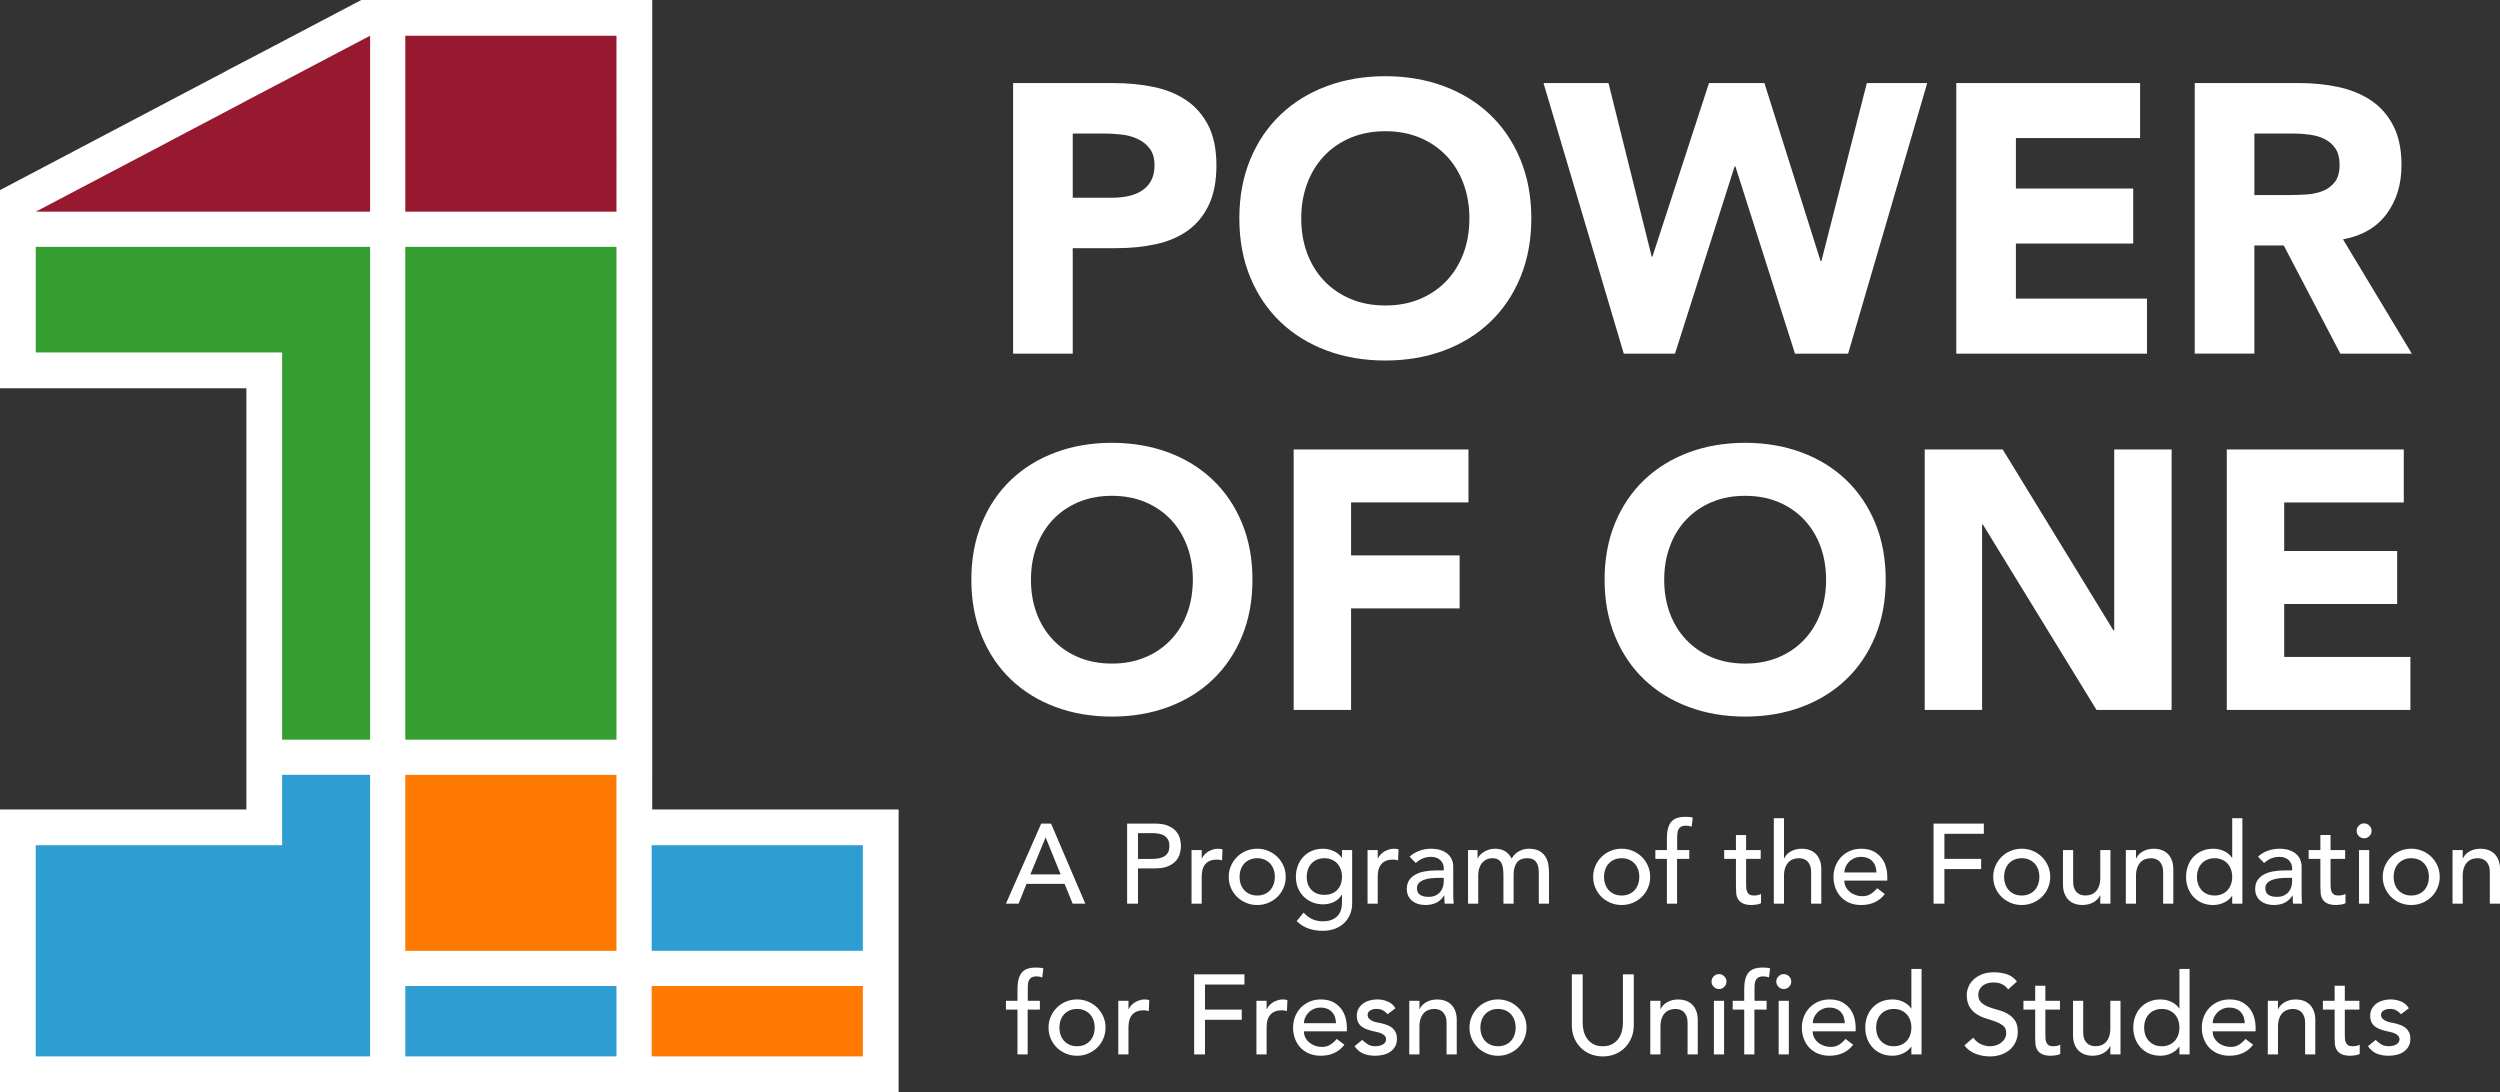 <?xml version="1.0" encoding="UTF-8"?>
<svg xmlns="http://www.w3.org/2000/svg" id="Layer_1" viewBox="0 0 1818.49 794.43">
  <rect x="0" y="0" width="1818.49" height="794.43" fill="#333333" stroke="none"/>
  <defs>
    <style>.cls-1{fill:#ff7a00;}.cls-1,.cls-2,.cls-3,.cls-4{fill-rule:evenodd;}.cls-2{fill:#349e31;}.cls-5{fill:#fff;}.cls-3{fill:#97192f;}.cls-4{fill:#2e9ed2;}</style>
  </defs>
  <g id="Primary_Inverse">
    <path class="cls-5" d="M1661.68,656.74c2.25-1.05,4.2-2.83,5.84-5.35h.17c0,1.98.09,3.95.25,5.93h6.58c-.12-1.03-.2-2.14-.25-3.28-.06-1.15-.08-2.42-.08-3.78v-19.9c0-1.7-.32-3.33-.95-4.89-.63-1.57-1.59-2.95-2.91-4.15-1.32-1.21-3-2.16-5.06-2.88-2.06-.71-4.51-1.07-7.37-1.07s-5.48.48-8.22,1.44c-2.74.95-5.15,2.39-7.23,4.32l4.44,4.6c.65-.5,1.34-1.02,2.06-1.57s1.51-1.02,2.38-1.44c.88-.4,1.85-.75,2.93-1.02,1.07-.27,2.31-.42,3.74-.42,1.59,0,2.96.24,4.12.7,1.15.46,2.1,1.09,2.88,1.89.76.8,1.34,1.69,1.72,2.68s.57,1.97.57,2.96v1.64h-5.42c-2.96,0-5.75.24-8.34.7-2.61.46-4.89,1.23-6.83,2.3-1.95,1.07-3.48,2.45-4.61,4.15-1.13,1.7-1.69,3.82-1.69,6.33,0,1.93.36,3.61,1.07,5.07.71,1.45,1.69,2.66,2.92,3.65,1.24.99,2.68,1.72,4.32,2.22,1.64.49,3.38.74,5.19.74,2.95,0,5.55-.52,7.8-1.56ZM1647.79,646.05c0-1.53.48-2.79,1.44-3.78.96-.99,2.19-1.75,3.7-2.3,1.51-.55,3.17-.93,5.02-1.12,1.83-.19,3.63-.29,5.38-.29h3.95v2.46c0,1.32-.19,2.65-.57,4s-1.01,2.56-1.89,3.65c-.88,1.09-2.03,1.99-3.45,2.68-1.43.69-3.15,1.02-5.19,1.02-2.58,0-4.61-.49-6.13-1.48-1.51-.99-2.26-2.6-2.26-4.85ZM868.61,708.73h36.59v7.4h-28.69v18.26h26.72v7.4h-26.72v25.16h-7.9v-58.22ZM855.27,604.48c-1.4-1.56-3.31-2.85-5.72-3.87-2.42-1.01-5.48-1.52-9.21-1.52h-20.47v58.22h7.9v-25.66h12.57c3.72,0,6.79-.5,9.21-1.51,2.42-1.02,4.32-2.31,5.72-3.87,1.39-1.57,2.37-3.32,2.91-5.27.55-1.94.82-3.82.82-5.63s-.27-3.69-.82-5.64c-.55-1.94-1.52-3.7-2.91-5.26ZM849.54,620.19c-.71,1.24-1.65,2.18-2.83,2.84-1.18.65-2.52,1.11-4.03,1.36-1.51.24-3.03.37-4.57.37h-10.35v-18.75h10.35c1.54,0,3.06.12,4.57.37,1.51.25,2.86.7,4.03,1.36,1.18.65,2.12,1.61,2.83,2.84.71,1.23,1.07,2.83,1.07,4.81s-.36,3.58-1.07,4.81ZM874.12,657.32h-7.4v-38.97h7.4v6h.17c.49-1.03,1.16-1.99,1.97-2.83.82-.86,1.74-1.58,2.75-2.18,1.03-.61,2.13-1.08,3.33-1.44,1.21-.36,2.42-.53,3.61-.53s2.31.17,3.3.49l-.34,7.98c-.61-.17-1.2-.31-1.81-.42-.61-.11-1.2-.17-1.81-.17-3.61,0-6.39,1.02-8.3,3.05-1.92,2.03-2.88,5.19-2.88,9.46v19.57ZM933.16,726.99c1.21,0,2.31.17,3.29.49l-.33,7.98c-.61-.17-1.2-.31-1.81-.42-.61-.11-1.2-.17-1.81-.17-3.62,0-6.39,1.02-8.3,3.05-1.92,2.03-2.88,5.19-2.88,9.46v19.57h-7.4v-38.97h7.4v6h.17c.49-1.04,1.16-1.99,1.97-2.83.82-.86,1.74-1.58,2.75-2.18,1.03-.61,2.13-1.08,3.33-1.44,1.21-.36,2.42-.54,3.61-.54ZM976.17,623.93h-.17c-1.43-2.08-3.38-3.7-5.88-4.85-2.5-1.15-5.06-1.72-7.69-1.72-3.02,0-5.74.52-8.18,1.56-2.44,1.05-4.52,2.5-6.25,4.35-1.73,1.87-3.06,4.05-3.99,6.54-.94,2.5-1.4,5.16-1.4,8.02s.5,5.5,1.48,7.94c.99,2.44,2.37,4.54,4.12,6.33,1.75,1.78,3.85,3.18,6.29,4.2,2.44,1.01,5.08,1.51,7.93,1.51,2.69,0,5.25-.56,7.69-1.68,2.44-1.13,4.38-2.87,5.79-5.22h.25v5.76c0,1.64-.22,3.27-.65,4.89-.44,1.62-1.19,3.06-2.26,4.32-1.07,1.26-2.51,2.28-4.32,3.08-1.81.8-4.08,1.19-6.83,1.19s-5.4-.53-7.65-1.61c-2.25-1.06-4.33-2.64-6.25-4.72l-5.02,6.24c2.8,2.58,5.74,4.39,8.84,5.44,3.1,1.03,6.52,1.56,10.24,1.56,3.18,0,6.08-.5,8.72-1.49,2.63-.98,4.88-2.37,6.73-4.15,1.87-1.77,3.31-3.89,4.32-6.33,1.02-2.44,1.52-5.14,1.52-8.1v-38.64h-7.4v5.59ZM972.72,647.32c-2.31,2.39-5.42,3.58-9.38,3.58s-7.08-1.19-9.37-3.58c-2.31-2.38-3.45-5.54-3.45-9.49,0-1.97.3-3.79.9-5.47.59-1.66,1.45-3.09,2.55-4.27s2.44-2.12,4.03-2.8c1.58-.69,3.37-1.03,5.34-1.03s3.75.34,5.34,1.03c1.59.68,2.94,1.62,4.03,2.8s1.94,2.61,2.55,4.27c.61,1.68.9,3.5.9,5.47,0,3.95-1.16,7.12-3.45,9.49ZM922.64,656.7c2.52-1.07,4.71-2.52,6.58-4.35,1.87-1.84,3.33-4,4.4-6.5,1.07-2.5,1.61-5.16,1.61-8.02s-.54-5.51-1.61-7.98c-1.07-2.46-2.54-4.63-4.4-6.49-1.87-1.86-4.06-3.33-6.58-4.39-2.52-1.07-5.23-1.61-8.14-1.61s-5.63.53-8.14,1.61c-2.52,1.06-4.72,2.53-6.58,4.39-1.87,1.87-3.33,4.03-4.4,6.49-1.07,2.48-1.61,5.13-1.61,7.98s.53,5.52,1.61,8.02c1.07,2.5,2.53,4.65,4.4,6.5,1.85,1.83,4.06,3.28,6.58,4.35,2.51,1.07,5.24,1.61,8.14,1.61s5.61-.54,8.14-1.61ZM905.12,647.57c-1.09-1.18-1.95-2.61-2.55-4.27-.61-1.68-.9-3.5-.9-5.47s.3-3.79.9-5.47c.59-1.66,1.45-3.09,2.55-4.27,1.09-1.18,2.44-2.12,4.03-2.8,1.58-.69,3.37-1.03,5.34-1.03s3.75.34,5.34,1.03c1.59.68,2.94,1.62,4.03,2.8s1.94,2.61,2.55,4.27c.61,1.68.9,3.5.9,5.47s-.3,3.8-.9,5.47c-.61,1.66-1.45,3.09-2.55,4.27-1.09,1.18-2.44,2.11-4.03,2.8-1.59.69-3.37,1.02-5.34,1.02s-3.76-.33-5.34-1.02c-1.59-.69-2.94-1.62-4.03-2.8ZM1636.36,733.52c-1.53-1.94-3.5-3.52-5.87-4.72-2.38-1.2-5.31-1.81-8.76-1.81-2.9,0-5.59.52-8.05,1.56-2.48,1.05-4.59,2.49-6.38,4.32-1.79,1.83-3.18,4-4.2,6.49-1.01,2.5-1.52,5.2-1.52,8.1s.48,5.6,1.4,8.1c.93,2.49,2.26,4.65,3.99,6.5,1.72,1.83,3.84,3.27,6.33,4.32,2.5,1.03,5.28,1.56,8.35,1.56,7.4,0,13.16-2.66,17.27-7.98l-5.59-4.27c-1.43,1.76-3,3.16-4.69,4.23-1.7,1.07-3.71,1.61-6.01,1.61-1.7,0-3.34-.27-4.94-.82-1.58-.55-2.99-1.32-4.19-2.31-1.21-.99-2.18-2.18-2.93-3.58-.74-1.39-1.1-2.94-1.1-4.64h31.25v-2.63c0-2.52-.35-5.01-1.03-7.45-.68-2.44-1.8-4.63-3.33-6.58ZM1609.47,744.25c0-1.31.29-2.64.87-3.99.57-1.34,1.38-2.56,2.43-3.66,1.03-1.09,2.31-1.97,3.82-2.66s3.16-1.03,4.97-1.03,3.5.3,4.89.87c1.4.57,2.57,1.37,3.5,2.38.93,1.02,1.63,2.21,2.09,3.58s.73,2.88.78,4.52h-23.35ZM1682.98,735.18c.77,1.88,1.15,4.12,1.15,6.7v25.08h-7.4v-23.02c0-1.81-.25-3.37-.74-4.65-.5-1.29-1.16-2.33-1.98-3.13-.82-.78-1.77-1.37-2.84-1.72-1.06-.36-2.18-.54-3.33-.54-1.54,0-2.95.25-4.27.75-1.32.49-2.46,1.27-3.45,2.34-.99,1.06-1.76,2.42-2.31,4.07-.55,1.64-.82,3.59-.82,5.83v20.07h-7.4v-38.97h7.4v6h.17c.93-2.08,2.55-3.76,4.85-5.06,2.3-1.29,4.96-1.93,7.97-1.93,1.87,0,3.66.29,5.39.86,1.72.58,3.23,1.48,4.52,2.68s2.32,2.76,3.08,4.65ZM975.35,733.52c-1.53-1.94-3.5-3.52-5.87-4.72-2.38-1.2-5.31-1.81-8.76-1.81-2.9,0-5.59.52-8.05,1.56-2.48,1.05-4.59,2.49-6.38,4.32-1.78,1.83-3.17,4-4.2,6.49-1.01,2.5-1.52,5.2-1.52,8.1s.48,5.6,1.4,8.1c.93,2.49,2.26,4.65,3.99,6.5,1.72,1.83,3.84,3.27,6.33,4.32,2.5,1.03,5.28,1.56,8.35,1.56,7.4,0,13.16-2.66,17.27-7.98l-5.59-4.27c-1.43,1.76-3,3.16-4.69,4.23-1.7,1.07-3.71,1.61-6.01,1.61-1.7,0-3.34-.27-4.94-.82-1.58-.55-2.98-1.32-4.19-2.31-1.21-.99-2.18-2.18-2.93-3.58-.74-1.39-1.11-2.94-1.11-4.64h31.25v-2.63c0-2.52-.35-5.01-1.03-7.45-.68-2.44-1.8-4.63-3.33-6.58ZM948.46,744.25c0-1.31.29-2.64.87-3.99.57-1.34,1.38-2.56,2.43-3.66,1.03-1.09,2.31-1.97,3.82-2.66s3.16-1.03,4.97-1.03,3.5.3,4.89.87c1.4.57,2.57,1.37,3.5,2.38.93,1.02,1.63,2.21,2.09,3.58.46,1.37.72,2.88.78,4.52h-23.35ZM746.68,642.92h27.71l5.84,14.39h9.21l-24.91-58.22h-7.16l-25.65,58.22h9.21l5.76-14.39ZM760.49,609.29h.17l10.85,26.73h-22.03l11.02-26.73ZM1768.65,623.35c-1.87-1.86-4.06-3.33-6.58-4.39-2.52-1.07-5.24-1.61-8.14-1.61s-5.63.53-8.14,1.61c-2.52,1.06-4.72,2.53-6.58,4.39s-3.33,4.03-4.4,6.49c-1.07,2.48-1.61,5.13-1.61,7.98s.54,5.52,1.61,8.02c1.07,2.5,2.54,4.65,4.4,6.5,1.86,1.83,4.06,3.28,6.58,4.35,2.51,1.07,5.23,1.61,8.14,1.61s5.61-.54,8.14-1.61c2.52-1.07,4.71-2.52,6.58-4.35,1.87-1.84,3.33-4,4.4-6.5,1.07-2.5,1.61-5.16,1.61-8.02s-.54-5.51-1.61-7.98c-1.07-2.46-2.53-4.63-4.4-6.49ZM1765.86,643.3c-.61,1.66-1.45,3.09-2.55,4.27-1.09,1.18-2.44,2.11-4.03,2.8-1.6.69-3.37,1.02-5.34,1.02s-3.76-.33-5.34-1.02c-1.59-.69-2.94-1.62-4.03-2.8-1.09-1.18-1.95-2.61-2.55-4.27-.61-1.68-.9-3.5-.9-5.47s.3-3.79.9-5.47c.6-1.66,1.45-3.09,2.55-4.27s2.44-2.12,4.03-2.8c1.58-.69,3.37-1.03,5.34-1.03s3.75.34,5.34,1.03c1.59.68,2.94,1.62,4.03,2.8,1.09,1.18,1.94,2.61,2.55,4.27.61,1.68.9,3.5.9,5.47s-.3,3.8-.9,5.47ZM1262.72,645.06v-20.31h-8.55v-6.41h8.55v-10.94h7.4v10.94h10.61v6.41h-10.61v17.68c0,1.09.03,2.18.08,3.25.05,1.07.26,2.02.62,2.88.36.84.9,1.54,1.64,2.06.74.52,1.82.77,3.25.77.88,0,1.78-.08,2.71-.24.93-.17,1.79-.46,2.55-.9v6.73c-.87.5-2.01.84-3.4,1.03-1.4.19-2.49.29-3.25.29-2.85,0-5.07-.4-6.62-1.19-1.56-.8-2.71-1.82-3.45-3.08-.74-1.26-1.17-2.68-1.32-4.24-.13-1.57-.2-3.14-.2-4.74ZM1219.97,609.37v8.97h8.8v6.41h-8.88v32.56h-7.4v-32.56h-8.39v-6.41h8.39v-8.72c0-5.21,1-9.09,3-11.63,2-2.55,5.44-3.82,10.32-3.82.82,0,1.68.02,2.58.07.9.06,1.88.23,2.93.5l-.82,6.58c-.71-.27-1.4-.46-2.06-.57-.65-.12-1.37-.17-2.14-.17-1.37,0-2.46.2-3.28.62-.82.4-1.48,1-1.94,1.76-.46.77-.76,1.69-.9,2.76-.13,1.07-.2,2.28-.2,3.65ZM1818.49,632.24v25.08h-7.4v-23.02c0-1.81-.25-3.37-.74-4.65-.5-1.28-1.16-2.33-1.97-3.13-.82-.79-1.77-1.37-2.84-1.73-1.06-.36-2.18-.53-3.33-.53-1.53,0-2.95.25-4.27.75-1.32.49-2.46,1.27-3.45,2.34-.99,1.06-1.76,2.42-2.31,4.07-.55,1.64-.82,3.59-.82,5.83v20.07h-7.4v-38.97h7.4v6h.17c.93-2.08,2.55-3.76,4.86-5.06,2.29-1.29,4.96-1.93,7.97-1.93,1.87,0,3.67.29,5.39.86,1.72.58,3.23,1.47,4.52,2.68,1.29,1.2,2.32,2.76,3.08,4.65.77,1.88,1.16,4.11,1.16,6.7ZM832.68,726.99c1.21,0,2.31.17,3.29.49l-.33,7.98c-.61-.17-1.2-.31-1.81-.42-.61-.11-1.2-.17-1.81-.17-3.62,0-6.39,1.02-8.3,3.05-1.92,2.03-2.88,5.19-2.88,9.46v19.57h-7.4v-38.97h7.4v6h.17c.49-1.04,1.16-1.99,1.97-2.83.82-.86,1.74-1.58,2.75-2.18,1.02-.61,2.13-1.08,3.33-1.44,1.21-.36,2.41-.54,3.61-.54ZM1723.47,608.18c-1.07,1.07-2.35,1.61-3.83,1.61s-2.75-.54-3.82-1.61c-1.07-1.07-1.61-2.34-1.61-3.82s.54-2.76,1.61-3.83c1.07-1.07,2.34-1.61,3.82-1.61s2.76.54,3.83,1.61c1.07,1.07,1.61,2.34,1.61,3.83s-.54,2.75-1.61,3.82ZM1715.94,618.34h7.4v38.97h-7.4v-38.97ZM1713.9,760.79c.93-.17,1.79-.46,2.55-.9v6.73c-.87.5-2.01.84-3.4,1.03-1.41.19-2.49.29-3.25.29-2.85,0-5.07-.4-6.63-1.19-1.56-.8-2.71-1.82-3.45-3.08-.74-1.26-1.18-2.68-1.32-4.24-.13-1.57-.2-3.14-.2-4.73v-20.31h-8.55v-6.41h8.55v-10.94h7.4v10.94h10.61v6.41h-10.61v17.68c0,1.09.03,2.18.08,3.25.05,1.07.26,2.02.62,2.88.36.85.9,1.53,1.64,2.06.74.52,1.82.77,3.25.77.88,0,1.78-.08,2.71-.24ZM798.15,732.99c-1.87-1.86-4.06-3.33-6.58-4.39-2.52-1.07-5.23-1.61-8.14-1.61s-5.63.54-8.14,1.61c-2.52,1.06-4.72,2.53-6.58,4.39-1.87,1.87-3.33,4.03-4.4,6.5-1.07,2.47-1.61,5.13-1.61,7.98s.53,5.52,1.61,8.02c1.07,2.5,2.53,4.65,4.4,6.5,1.85,1.83,4.06,3.28,6.58,4.35,2.51,1.07,5.24,1.61,8.14,1.61s5.61-.53,8.14-1.61c2.52-1.07,4.71-2.52,6.58-4.35,1.87-1.84,3.33-4,4.4-6.5,1.07-2.5,1.61-5.16,1.61-8.02s-.54-5.51-1.61-7.98c-1.07-2.46-2.53-4.63-4.4-6.5ZM795.36,752.94c-.61,1.67-1.45,3.09-2.55,4.27s-2.44,2.11-4.03,2.8c-1.59.69-3.37,1.02-5.34,1.02s-3.76-.33-5.34-1.02c-1.59-.69-2.94-1.62-4.03-2.8-1.09-1.18-1.95-2.6-2.55-4.27-.61-1.68-.9-3.5-.9-5.47s.3-3.8.9-5.47c.59-1.66,1.45-3.09,2.55-4.27,1.09-1.18,2.44-2.12,4.03-2.8,1.58-.69,3.37-1.03,5.34-1.03s3.75.35,5.34,1.03c1.59.68,2.94,1.62,4.03,2.8s1.94,2.61,2.55,4.27c.61,1.68.9,3.5.9,5.47s-.3,3.79-.9,5.47ZM1689.36,654.03c-.74-1.26-1.18-2.68-1.32-4.24-.13-1.57-.2-3.14-.2-4.74v-20.31h-8.55v-6.41h8.55v-10.94h7.4v10.94h10.61v6.41h-10.61v17.68c0,1.09.03,2.18.09,3.25.05,1.07.26,2.02.62,2.88.36.84.9,1.54,1.64,2.06.74.52,1.82.77,3.25.77.88,0,1.78-.08,2.71-.24.93-.17,1.78-.46,2.55-.9v6.73c-.87.5-2.01.84-3.4,1.03-1.41.19-2.49.29-3.25.29-2.86,0-5.07-.4-6.63-1.19-1.56-.8-2.71-1.82-3.45-3.08ZM1015.27,751.08c.57,1.26.87,2.8.87,4.61,0,2.19-.48,4.07-1.4,5.64-.93,1.56-2.14,2.83-3.62,3.82-1.49.99-3.16,1.7-5.06,2.14-1.89.43-3.79.66-5.72.66-3.23,0-6.07-.5-8.51-1.48-2.44-.99-4.61-2.79-6.53-5.44l5.59-4.61c1.2,1.21,2.55,2.29,4.02,3.21,1.49.93,3.29,1.39,5.42,1.39.94,0,1.88-.1,2.84-.29.95-.19,1.81-.49,2.55-.9.74-.4,1.35-.93,1.81-1.56.46-.63.7-1.36.7-2.18,0-1.11-.35-2.01-1.02-2.71-.69-.71-1.51-1.29-2.48-1.69-.95-.42-1.97-.74-3.04-.99-1.06-.25-2.01-.45-2.83-.62-1.6-.38-3.09-.82-4.52-1.32-1.43-.49-2.69-1.14-3.78-1.96-1.09-.83-1.97-1.87-2.63-3.13-.67-1.26-.99-2.82-.99-4.69,0-2.03.42-3.79,1.27-5.31.84-1.51,1.97-2.75,3.37-3.74,1.4-.99,2.98-1.74,4.77-2.22,1.78-.49,3.58-.74,5.39-.74,2.63,0,5.15.49,7.56,1.48,2.42.99,4.33,2.63,5.76,4.94l-5.76,4.35c-.88-1.09-1.96-2.01-3.25-2.75-1.29-.75-2.87-1.12-4.74-1.12-1.75,0-3.27.37-4.55,1.12-1.3.74-1.94,1.82-1.94,3.25,0,1.14.37,2.08,1.12,2.8.74.71,1.62,1.28,2.63,1.72,1.01.44,2.09.76,3.25.99,1.15.21,2.14.4,2.96.57,1.58.38,3.08.86,4.48,1.4,1.4.55,2.6,1.26,3.63,2.13,1.01.88,1.81,1.95,2.38,3.21ZM756.01,703.88c.9.06,1.88.23,2.93.5l-.82,6.58c-.71-.27-1.4-.46-2.06-.57-.65-.12-1.37-.17-2.14-.17-1.37,0-2.46.2-3.28.62-.82.4-1.48,1-1.94,1.76-.47.77-.76,1.69-.9,2.76-.13,1.07-.2,2.28-.2,3.65v8.97h8.8v6.41h-8.89v32.56h-7.4v-32.56h-8.39v-6.41h8.39v-8.72c0-5.21,1-9.09,3-11.64s5.44-3.82,10.32-3.82c.82,0,1.68.02,2.58.07ZM1752.42,751.08c.57,1.26.87,2.8.87,4.61,0,2.19-.48,4.07-1.41,5.64-.93,1.56-2.14,2.83-3.61,3.82-1.49.99-3.16,1.7-5.06,2.14-1.89.43-3.8.66-5.72.66-3.24,0-6.07-.5-8.51-1.48-2.44-.99-4.61-2.79-6.53-5.44l5.59-4.61c1.2,1.21,2.55,2.29,4.02,3.21,1.49.93,3.29,1.39,5.42,1.39.94,0,1.88-.1,2.84-.29.95-.19,1.81-.49,2.55-.9.74-.4,1.35-.93,1.81-1.56.46-.63.7-1.36.7-2.18,0-1.11-.35-2.01-1.03-2.71-.69-.71-1.51-1.29-2.47-1.69-.95-.42-1.97-.74-3.05-.99-1.06-.25-2.01-.45-2.83-.62-1.59-.38-3.09-.82-4.52-1.32-1.43-.49-2.69-1.14-3.78-1.96-1.09-.83-1.97-1.87-2.63-3.13-.67-1.26-.99-2.82-.99-4.69,0-2.03.42-3.79,1.27-5.31.84-1.51,1.97-2.75,3.36-3.74,1.41-.99,2.99-1.74,4.77-2.22,1.79-.49,3.58-.74,5.39-.74,2.63,0,5.15.49,7.57,1.48,2.42.99,4.33,2.63,5.76,4.94l-5.76,4.35c-.88-1.09-1.96-2.01-3.25-2.75-1.3-.75-2.87-1.12-4.74-1.12-1.75,0-3.27.37-4.55,1.12-1.3.74-1.94,1.82-1.94,3.25,0,1.14.37,2.08,1.12,2.8.74.71,1.62,1.28,2.63,1.72,1.01.44,2.09.76,3.25.99,1.15.21,2.14.4,2.96.57,1.58.38,3.08.86,4.47,1.4,1.41.55,2.61,1.26,3.63,2.13,1.01.88,1.81,1.95,2.38,3.21ZM1126.11,628.25c.42,2.05.62,4.18.62,6.36v22.7h-7.4v-21.71c0-1.48-.1-2.9-.29-4.27s-.6-2.58-1.19-3.62c-.61-1.05-1.46-1.88-2.56-2.51s-2.55-.95-4.35-.95c-3.57,0-6.11,1.11-7.65,3.3-1.53,2.19-2.29,5.01-2.29,8.47v21.29h-7.41v-20.39c0-1.87-.1-3.57-.29-5.1s-.57-2.85-1.14-3.98c-.58-1.12-1.4-2-2.48-2.63-1.07-.63-2.51-.95-4.32-.95-1.31,0-2.58.26-3.82.79-1.24.52-2.32,1.31-3.25,2.34-.94,1.05-1.68,2.37-2.22,3.98-.55,1.62-.82,3.52-.82,5.72v20.22h-7.4v-38.97h6.91v6.08h.16c.17-.55.59-1.23,1.29-2.06.68-.82,1.56-1.59,2.63-2.34,1.07-.74,2.33-1.37,3.78-1.89,1.45-.51,3.06-.77,4.81-.77,2.9,0,5.34.61,7.32,1.81s3.59,3.01,4.86,5.42c1.26-2.42,3.04-4.22,5.34-5.42,2.31-1.2,4.64-1.81,7-1.81,3.01,0,5.48.49,7.4,1.48,1.91.99,3.42,2.3,4.52,3.91,1.09,1.61,1.86,3.45,2.26,5.51ZM1293.8,727.98h7.4v38.97h-7.4v-38.97ZM1345.44,733.52c-1.54-1.94-3.5-3.52-5.88-4.72-2.38-1.2-5.3-1.81-8.75-1.81-2.9,0-5.59.52-8.06,1.56-2.47,1.05-4.59,2.49-6.38,4.32-1.78,1.83-3.18,4-4.2,6.49-1.01,2.5-1.52,5.2-1.52,8.1s.48,5.6,1.41,8.1c.93,2.49,2.26,4.65,3.98,6.5,1.73,1.83,3.84,3.27,6.33,4.32,2.5,1.03,5.28,1.56,8.35,1.56,7.4,0,13.16-2.66,17.27-7.98l-5.59-4.27c-1.43,1.76-3,3.16-4.68,4.23-1.7,1.07-3.71,1.61-6.01,1.61-1.7,0-3.35-.27-4.94-.82-1.58-.55-2.99-1.32-4.19-2.31-1.21-.99-2.18-2.18-2.93-3.58-.74-1.39-1.11-2.94-1.11-4.64h31.25v-2.63c0-2.52-.35-5.01-1.03-7.45-.68-2.44-1.8-4.63-3.33-6.58ZM1318.55,744.25c0-1.31.29-2.64.87-3.99.57-1.34,1.38-2.56,2.42-3.66,1.04-1.09,2.31-1.97,3.82-2.66,1.51-.69,3.17-1.03,4.97-1.03s3.5.3,4.89.87c1.4.57,2.57,1.37,3.5,2.38.93,1.02,1.63,2.21,2.09,3.58.46,1.37.72,2.88.78,4.52h-23.35ZM1013.99,617.36c1.21,0,2.31.17,3.29.49l-.33,7.98c-.61-.17-1.2-.31-1.81-.42-.61-.11-1.2-.17-1.81-.17-3.61,0-6.39,1.02-8.3,3.05-1.91,2.03-2.88,5.19-2.88,9.46v19.57h-7.4v-38.97h7.4v6h.17c.49-1.03,1.16-1.99,1.98-2.83.82-.86,1.74-1.58,2.75-2.18,1.03-.61,2.13-1.08,3.33-1.44,1.21-.36,2.42-.53,3.62-.53ZM1585.3,733.57h-.17c-1.31-2.03-3.2-3.63-5.67-4.82-2.46-1.18-5.09-1.76-7.89-1.76-3.02,0-5.75.52-8.19,1.56-2.44,1.05-4.52,2.49-6.25,4.32-1.72,1.83-3.06,4-3.98,6.49-.94,2.5-1.41,5.2-1.41,8.1s.47,5.59,1.41,8.05c.93,2.47,2.26,4.64,3.98,6.5,1.73,1.87,3.81,3.32,6.25,4.37,2.44,1.03,5.16,1.56,8.19,1.56,2.63,0,5.19-.57,7.68-1.72,2.5-1.15,4.45-2.77,5.88-4.85h.17v5.59h7.4v-62.16h-7.4v28.78ZM1584.39,752.94c-.61,1.67-1.45,3.09-2.55,4.27-1.09,1.18-2.44,2.11-4.03,2.8-1.6.69-3.37,1.02-5.34,1.02s-3.76-.33-5.34-1.02c-1.59-.69-2.94-1.62-4.03-2.8-1.09-1.18-1.95-2.6-2.55-4.27-.61-1.68-.9-3.5-.9-5.47s.3-3.8.9-5.47c.59-1.66,1.45-3.09,2.55-4.27,1.09-1.18,2.44-2.12,4.03-2.8,1.58-.69,3.36-1.03,5.34-1.03s3.75.35,5.34,1.03c1.59.68,2.94,1.62,4.03,2.8,1.09,1.18,1.94,2.61,2.55,4.27.61,1.68.9,3.5.9,5.47s-.3,3.79-.9,5.47ZM1311.85,624.79c-1.06-.36-2.18-.53-3.33-.53-1.53,0-2.95.25-4.27.75-1.32.49-2.46,1.27-3.45,2.34-.99,1.06-1.76,2.42-2.31,4.07-.55,1.64-.82,3.59-.82,5.83v20.07h-7.4v-62.16h7.4v29.18h.17c.93-2.08,2.55-3.76,4.85-5.06,2.29-1.29,4.96-1.93,7.97-1.93,1.87,0,3.66.29,5.39.86,1.73.58,3.24,1.47,4.52,2.68,1.29,1.2,2.32,2.76,3.08,4.65.77,1.88,1.16,4.11,1.16,6.7v25.08h-7.4v-23.02c0-1.81-.25-3.37-.74-4.65-.5-1.28-1.16-2.33-1.97-3.13-.82-.79-1.77-1.37-2.84-1.73ZM1301.33,710.17c1.07,1.07,1.61,2.34,1.61,3.83s-.54,2.75-1.61,3.82c-1.07,1.07-2.35,1.61-3.83,1.61s-2.75-.53-3.82-1.61c-1.07-1.07-1.61-2.34-1.61-3.82s.53-2.76,1.61-3.83c1.07-1.07,2.34-1.61,3.82-1.61s2.76.54,3.83,1.61ZM1553.72,657.32h-7.4v-38.97h7.4v6h.17c.93-2.08,2.55-3.76,4.86-5.06,2.29-1.29,4.96-1.93,7.97-1.93,1.87,0,3.66.29,5.39.86,1.72.58,3.23,1.47,4.52,2.68,1.29,1.2,2.32,2.76,3.08,4.65.77,1.88,1.15,4.11,1.15,6.7v25.08h-7.4v-23.02c0-1.81-.25-3.37-.74-4.65-.5-1.28-1.16-2.33-1.98-3.13-.82-.79-1.77-1.37-2.84-1.73-1.06-.36-2.18-.53-3.33-.53-1.53,0-2.95.25-4.27.75-1.32.49-2.46,1.27-3.45,2.34-.99,1.06-1.76,2.42-2.31,4.07-.55,1.64-.82,3.59-.82,5.83v20.07ZM1485.31,652.34c1.87-1.84,3.33-4,4.4-6.5,1.07-2.5,1.61-5.16,1.61-8.02s-.53-5.51-1.61-7.98c-1.07-2.46-2.53-4.63-4.4-6.49-1.87-1.86-4.06-3.33-6.58-4.39-2.52-1.07-5.23-1.61-8.14-1.61s-5.63.53-8.14,1.61c-2.52,1.06-4.72,2.53-6.58,4.39-1.87,1.87-3.33,4.03-4.4,6.49-1.07,2.48-1.61,5.13-1.61,7.98s.53,5.52,1.61,8.02c1.07,2.5,2.53,4.65,4.4,6.5,1.86,1.83,4.06,3.28,6.58,4.35,2.51,1.07,5.23,1.61,8.14,1.61s5.61-.54,8.14-1.61c2.52-1.07,4.71-2.52,6.58-4.35ZM1470.6,651.39c-1.97,0-3.76-.33-5.34-1.02-1.59-.69-2.94-1.62-4.03-2.8-1.09-1.18-1.95-2.61-2.55-4.27-.61-1.68-.9-3.5-.9-5.47s.3-3.79.9-5.47c.6-1.66,1.45-3.09,2.55-4.27,1.09-1.18,2.44-2.12,4.03-2.8,1.58-.69,3.37-1.03,5.34-1.03s3.75.34,5.34,1.03c1.59.68,2.94,1.62,4.03,2.8,1.09,1.18,1.94,2.61,2.55,4.27.61,1.68.9,3.5.9,5.47s-.3,3.8-.9,5.47c-.61,1.66-1.45,3.09-2.55,4.27-1.09,1.18-2.44,2.11-4.03,2.8-1.59.69-3.37,1.02-5.34,1.02ZM1496.08,760.79c.93-.17,1.78-.46,2.55-.9v6.73c-.87.5-2.01.84-3.4,1.03-1.4.19-2.49.29-3.25.29-2.85,0-5.07-.4-6.62-1.19-1.56-.8-2.71-1.82-3.45-3.08-.74-1.26-1.18-2.68-1.32-4.24-.13-1.57-.2-3.14-.2-4.73v-20.31h-8.55v-6.41h8.55v-10.94h7.4v10.94h10.61v6.41h-10.61v17.68c0,1.09.03,2.18.09,3.25.05,1.07.26,2.02.62,2.88.36.85.9,1.53,1.64,2.06.74.52,1.82.77,3.25.77.88,0,1.78-.08,2.71-.24ZM1535.05,727.98h7.4v38.97h-7.4v-6.01h-.17c-.93,2.09-2.55,3.77-4.85,5.07-2.29,1.29-4.96,1.93-7.97,1.93-1.92,0-3.74-.29-5.43-.87-1.7-.57-3.2-1.46-4.48-2.67-1.29-1.21-2.32-2.76-3.08-4.65-.77-1.89-1.16-4.11-1.16-6.7v-25.08h7.4v23.02c0,1.81.25,3.35.74,4.65.5,1.29,1.15,2.33,1.97,3.12.82.8,1.77,1.37,2.84,1.72s2.18.54,3.33.54c1.54,0,2.95-.24,4.27-.74,1.32-.49,2.46-1.27,3.45-2.34.99-1.07,1.76-2.43,2.31-4.07.55-1.64.82-3.59.82-5.84v-20.06ZM1441.07,632.16h-26.72v25.16h-7.9v-58.22h36.59v7.4h-28.69v18.26h26.72v7.4ZM1390.33,733.57h-.17c-1.31-2.03-3.2-3.63-5.67-4.82-2.46-1.18-5.09-1.76-7.89-1.76-3.02,0-5.74.52-8.18,1.56-2.44,1.05-4.52,2.49-6.25,4.32-1.73,1.83-3.06,4-3.99,6.49-.94,2.5-1.4,5.2-1.4,8.1s.46,5.59,1.4,8.05c.93,2.47,2.26,4.64,3.99,6.5,1.72,1.87,3.81,3.32,6.25,4.37,2.44,1.03,5.16,1.56,8.18,1.56,2.63,0,5.19-.57,7.69-1.72,2.5-1.15,4.45-2.77,5.87-4.85h.17v5.59h7.4v-62.16h-7.4v28.78ZM1389.43,752.94c-.61,1.67-1.45,3.09-2.55,4.27s-2.44,2.11-4.03,2.8c-1.59.69-3.36,1.02-5.34,1.02s-3.76-.33-5.34-1.02c-1.59-.69-2.94-1.62-4.03-2.8-1.09-1.18-1.95-2.6-2.55-4.27-.61-1.68-.9-3.5-.9-5.47s.3-3.8.9-5.47c.59-1.66,1.45-3.09,2.55-4.27,1.09-1.18,2.44-2.12,4.03-2.8,1.58-.69,3.37-1.03,5.34-1.03s3.75.35,5.34,1.03c1.59.68,2.94,1.62,4.03,2.8s1.94,2.61,2.55,4.27c.61,1.68.9,3.5.9,5.47s-.3,3.79-.9,5.47ZM1465.58,742.16c1.43,2,2.14,4.76,2.14,8.27,0,2.8-.54,5.32-1.61,7.57-1.07,2.25-2.51,4.14-4.32,5.67-1.81,1.53-3.95,2.71-6.41,3.53-2.48.82-5.1,1.23-7.9,1.23-3.72,0-7.26-.65-10.6-1.96-3.35-1.32-6.01-3.34-7.98-6.09l6.49-5.59c1.43,2.14,3.25,3.71,5.47,4.72,2.21,1.02,4.51,1.52,6.86,1.52,1.32,0,2.65-.2,4.03-.62,1.37-.4,2.62-1.02,3.73-1.84,1.13-.82,2.05-1.83,2.76-3.05.71-1.2,1.07-2.61,1.07-4.19,0-2.25-.71-3.96-2.14-5.14-1.43-1.18-3.2-2.17-5.31-2.96-2.1-.8-4.41-1.56-6.91-2.31-2.49-.74-4.79-1.76-6.9-3.08-2.12-1.31-3.88-3.08-5.3-5.31-1.43-2.21-2.14-5.22-2.14-9.01,0-1.69.37-3.5,1.12-5.43.74-1.91,1.9-3.66,3.49-5.26,1.59-1.59,3.64-2.92,6.13-3.98,2.5-1.07,5.5-1.61,9-1.61,3.18,0,6.22.44,9.12,1.31,2.91.88,5.46,2.67,7.65,5.35l-6.41,5.84c-.99-1.53-2.38-2.77-4.19-3.71-1.82-.93-3.87-1.39-6.18-1.39-2.19,0-4.01.29-5.47.87-1.45.57-2.62,1.31-3.48,2.21-.88.9-1.5,1.88-1.86,2.93-.36,1.03-.53,2-.53,2.87,0,2.47.71,4.37,2.14,5.67,1.43,1.32,3.19,2.39,5.31,3.21,2.1.82,4.41,1.56,6.9,2.22,2.5.66,4.81,1.57,6.91,2.75,2.1,1.18,3.88,2.77,5.3,4.77ZM1371.02,650.32l-5.59-4.27c-1.43,1.76-3,3.17-4.69,4.24-1.7,1.07-3.71,1.61-6.01,1.61-1.7,0-3.34-.27-4.94-.82-1.58-.55-2.99-1.32-4.19-2.31-1.21-.99-2.18-2.18-2.93-3.58-.74-1.39-1.1-2.94-1.1-4.64h31.25v-2.63c0-2.52-.34-5.01-1.03-7.45-.68-2.44-1.8-4.63-3.33-6.58-1.54-1.94-3.5-3.52-5.88-4.72s-5.31-1.81-8.76-1.81c-2.9,0-5.59.52-8.05,1.56-2.48,1.05-4.59,2.49-6.38,4.32-1.78,1.83-3.18,4-4.2,6.5-1.01,2.5-1.52,5.2-1.52,8.1s.48,5.6,1.4,8.1c.93,2.49,2.26,4.65,3.99,6.5,1.72,1.83,3.84,3.27,6.33,4.32,2.5,1.03,5.28,1.56,8.35,1.56,7.4,0,13.16-2.66,17.27-7.98ZM1342.45,630.63c.57-1.34,1.38-2.56,2.43-3.66,1.03-1.09,2.31-1.97,3.82-2.66,1.51-.69,3.16-1.03,4.97-1.03s3.5.3,4.89.87c1.41.57,2.57,1.37,3.5,2.38.93,1.02,1.63,2.21,2.09,3.58s.73,2.88.78,4.52h-23.35c0-1.31.29-2.64.87-3.98ZM1104.36,732.99c-1.87-1.86-4.06-3.33-6.58-4.39-2.52-1.07-5.23-1.61-8.14-1.61s-5.63.54-8.14,1.61c-2.52,1.06-4.72,2.53-6.58,4.39-1.87,1.87-3.33,4.03-4.4,6.5-1.07,2.47-1.61,5.13-1.61,7.98s.53,5.52,1.61,8.02c1.07,2.5,2.53,4.65,4.4,6.5,1.85,1.83,4.06,3.28,6.58,4.35,2.51,1.07,5.24,1.61,8.14,1.61s5.61-.53,8.14-1.61c2.52-1.07,4.71-2.52,6.58-4.35,1.87-1.84,3.33-4,4.4-6.5,1.07-2.5,1.61-5.16,1.61-8.02s-.54-5.51-1.61-7.98c-1.07-2.46-2.54-4.63-4.4-6.5ZM1101.57,752.94c-.61,1.67-1.45,3.09-2.55,4.27-1.09,1.18-2.44,2.11-4.03,2.8-1.59.69-3.37,1.02-5.34,1.02s-3.76-.33-5.34-1.02c-1.59-.69-2.94-1.62-4.03-2.8-1.09-1.18-1.95-2.6-2.55-4.27-.61-1.68-.9-3.5-.9-5.47s.3-3.8.9-5.47c.6-1.66,1.45-3.09,2.55-4.27,1.09-1.18,2.44-2.12,4.03-2.8,1.58-.69,3.37-1.03,5.34-1.03s3.75.35,5.34,1.03c1.59.68,2.94,1.62,4.03,2.8,1.09,1.18,1.94,2.61,2.55,4.27.61,1.68.9,3.5.9,5.47s-.3,3.79-.9,5.47ZM1509.32,657.43c-1.7-.57-3.2-1.46-4.48-2.66-1.28-1.21-2.32-2.76-3.08-4.65-.77-1.89-1.16-4.12-1.16-6.7v-25.08h7.4v23.02c0,1.81.25,3.35.74,4.65.5,1.29,1.15,2.33,1.97,3.12.82.8,1.77,1.37,2.84,1.72,1.07.36,2.18.53,3.33.53,1.54,0,2.95-.24,4.27-.74,1.32-.49,2.46-1.27,3.45-2.34s1.76-2.43,2.31-4.07c.55-1.64.82-3.59.82-5.84v-20.06h7.4v38.97h-7.4v-6.01h-.17c-.93,2.09-2.55,3.77-4.85,5.07-2.3,1.28-4.96,1.93-7.97,1.93-1.92,0-3.74-.29-5.43-.87ZM1180.5,708.73h7.9v36.93c0,3.4-.57,6.48-1.73,9.24-1.15,2.77-2.75,5.17-4.77,7.2-2.04,2.03-4.41,3.59-7.15,4.69-2.75,1.09-5.71,1.64-8.89,1.64s-6.14-.55-8.87-1.64c-2.75-1.09-5.13-2.65-7.16-4.69-2.02-2.02-3.61-4.42-4.77-7.2-1.14-2.76-1.72-5.84-1.72-9.24v-36.93h7.9v35.69c0,1.81.24,3.69.74,5.64.49,1.94,1.31,3.74,2.46,5.38,1.15,1.65,2.66,3,4.52,4.03,1.87,1.05,4.18,1.56,6.91,1.56s5.04-.51,6.91-1.56c1.85-1.04,3.36-2.38,4.52-4.03,1.15-1.64,1.97-3.44,2.46-5.38.5-1.95.74-3.83.74-5.64v-35.69ZM1609.97,658.3c2.63,0,5.19-.57,7.68-1.72,2.5-1.15,4.45-2.77,5.88-4.85h.17v5.59h7.4v-62.16h-7.4v28.78h-.17c-1.31-2.03-3.2-3.63-5.67-4.82-2.46-1.18-5.09-1.76-7.89-1.76-3.02,0-5.74.52-8.19,1.56-2.44,1.05-4.52,2.49-6.25,4.32-1.72,1.83-3.06,4-3.98,6.5-.94,2.5-1.41,5.2-1.41,8.1s.47,5.59,1.41,8.06c.93,2.47,2.26,4.64,3.98,6.5,1.73,1.87,3.81,3.32,6.25,4.37,2.44,1.03,5.16,1.56,8.19,1.56ZM1598.96,643.3c-.61-1.68-.9-3.5-.9-5.47s.3-3.79.9-5.47c.6-1.66,1.45-3.09,2.55-4.27,1.09-1.18,2.44-2.12,4.03-2.8,1.58-.69,3.37-1.03,5.34-1.03s3.75.34,5.34,1.03c1.59.68,2.94,1.62,4.03,2.8,1.09,1.18,1.94,2.61,2.55,4.27.61,1.68.9,3.5.9,5.47s-.3,3.8-.9,5.47c-.61,1.66-1.45,3.09-2.55,4.27-1.09,1.18-2.44,2.11-4.03,2.8-1.6.69-3.37,1.02-5.34,1.02s-3.76-.33-5.34-1.02c-1.59-.69-2.94-1.62-4.03-2.8-1.09-1.18-1.95-2.61-2.55-4.27ZM1058.48,735.18c.77,1.88,1.15,4.12,1.15,6.7v25.08h-7.4v-23.02c0-1.81-.25-3.37-.74-4.65-.5-1.29-1.16-2.33-1.98-3.13-.82-.78-1.77-1.37-2.84-1.72-1.06-.36-2.18-.54-3.33-.54-1.54,0-2.95.25-4.27.75-1.32.49-2.46,1.27-3.45,2.34-.99,1.06-1.76,2.42-2.31,4.07-.55,1.64-.82,3.59-.82,5.83v20.07h-7.4v-38.97h7.4v6h.17c.93-2.08,2.55-3.76,4.86-5.06,2.29-1.29,4.96-1.93,7.97-1.93,1.87,0,3.66.29,5.39.86,1.72.58,3.23,1.48,4.52,2.68s2.32,2.76,3.08,4.65ZM1031.59,657.56c1.64.49,3.38.74,5.19.74,2.95,0,5.56-.52,7.8-1.56,2.25-1.05,4.2-2.83,5.84-5.35h.17c0,1.98.08,3.95.25,5.93h6.58c-.12-1.03-.2-2.14-.25-3.28-.06-1.15-.09-2.42-.09-3.78v-19.9c0-1.7-.32-3.33-.95-4.89-.63-1.57-1.59-2.95-2.91-4.15-1.32-1.21-3-2.16-5.06-2.88-2.06-.71-4.51-1.07-7.36-1.07s-5.48.48-8.22,1.44c-2.74.95-5.15,2.39-7.23,4.32l4.44,4.6c.65-.5,1.35-1.02,2.06-1.57.71-.55,1.51-1.02,2.38-1.44.88-.4,1.86-.75,2.93-1.02,1.07-.27,2.31-.42,3.74-.42,1.59,0,2.96.24,4.12.7,1.16.46,2.1,1.09,2.88,1.89.76.8,1.35,1.69,1.73,2.68s.57,1.97.57,2.96v1.64h-5.43c-2.96,0-5.74.24-8.34.7-2.61.46-4.89,1.23-6.83,2.3-1.95,1.07-3.48,2.45-4.6,4.15-1.13,1.7-1.69,3.82-1.69,6.33,0,1.93.36,3.61,1.07,5.07.71,1.45,1.69,2.66,2.91,3.65,1.24.99,2.68,1.72,4.32,2.22ZM1032.13,642.27c.96-.99,2.19-1.75,3.7-2.3,1.51-.55,3.18-.93,5.02-1.12,1.83-.19,3.63-.29,5.38-.29h3.95v2.46c0,1.32-.19,2.65-.57,4s-1.01,2.56-1.89,3.65c-.88,1.09-2.03,1.99-3.45,2.68-1.43.69-3.15,1.02-5.19,1.02-2.58,0-4.61-.49-6.13-1.48-1.51-.99-2.26-2.6-2.26-4.85,0-1.53.48-2.79,1.44-3.78ZM1254.22,710.17c1.07,1.07,1.61,2.34,1.61,3.83s-.54,2.75-1.61,3.82c-1.07,1.07-2.35,1.61-3.83,1.61s-2.75-.53-3.82-1.61c-1.07-1.07-1.61-2.34-1.61-3.82s.53-2.76,1.61-3.83c1.07-1.07,2.34-1.61,3.82-1.61s2.76.54,3.83,1.61ZM1233.78,735.18c.77,1.88,1.16,4.12,1.16,6.7v25.08h-7.4v-23.02c0-1.81-.25-3.37-.74-4.65-.5-1.29-1.15-2.33-1.97-3.13-.82-.78-1.77-1.37-2.84-1.72-1.06-.36-2.18-.54-3.33-.54-1.54,0-2.95.25-4.27.75-1.32.49-2.46,1.27-3.45,2.34-.99,1.06-1.76,2.42-2.31,4.07-.55,1.64-.82,3.59-.82,5.83v20.07h-7.4v-38.97h7.4v6h.17c.93-2.08,2.55-3.76,4.85-5.06,2.29-1.29,4.96-1.93,7.97-1.93,1.87,0,3.67.29,5.39.86,1.73.58,3.24,1.48,4.52,2.68,1.28,1.2,2.32,2.76,3.08,4.65ZM1284.64,703.88c.9.06,1.88.23,2.93.5l-.82,6.58c-.71-.27-1.4-.46-2.06-.57-.65-.12-1.37-.17-2.14-.17-1.37,0-2.46.2-3.28.62-.82.4-1.48,1-1.94,1.76-.46.77-.76,1.69-.9,2.76-.13,1.07-.2,2.28-.2,3.65v8.97h8.8v6.41h-8.89v32.56h-7.4v-32.56h-8.39v-6.41h8.39v-8.72c0-5.21,1-9.09,3-11.64s5.44-3.82,10.33-3.82c.82,0,1.68.02,2.58.07ZM1246.69,727.98h7.4v38.97h-7.4v-38.97ZM1194.31,623.35c-1.87-1.86-4.06-3.33-6.58-4.39-2.52-1.07-5.23-1.61-8.14-1.61s-5.63.53-8.14,1.61c-2.52,1.06-4.72,2.53-6.58,4.39-1.87,1.87-3.33,4.03-4.4,6.49-1.07,2.48-1.61,5.13-1.61,7.98s.54,5.52,1.61,8.02c1.07,2.5,2.53,4.65,4.4,6.5,1.85,1.83,4.06,3.28,6.58,4.35,2.51,1.07,5.24,1.61,8.14,1.61s5.62-.54,8.14-1.61c2.52-1.07,4.71-2.52,6.58-4.35,1.87-1.84,3.33-4,4.4-6.5,1.07-2.5,1.61-5.16,1.61-8.02s-.54-5.51-1.61-7.98c-1.07-2.46-2.54-4.63-4.4-6.49ZM1191.51,643.3c-.61,1.66-1.45,3.09-2.55,4.27s-2.44,2.11-4.03,2.8c-1.59.69-3.37,1.02-5.34,1.02s-3.76-.33-5.34-1.02c-1.59-.69-2.94-1.62-4.03-2.8s-1.95-2.61-2.55-4.27c-.61-1.68-.9-3.5-.9-5.47s.3-3.79.9-5.47c.59-1.66,1.45-3.09,2.55-4.27,1.09-1.18,2.44-2.12,4.03-2.8,1.58-.69,3.37-1.03,5.34-1.03s3.75.34,5.34,1.03c1.6.68,2.94,1.62,4.03,2.8,1.09,1.18,1.94,2.61,2.55,4.27.61,1.68.9,3.5.9,5.47s-.3,3.8-.9,5.47ZM1753.32,516.42h-133.56v-189.49h128.74v38.54h-86.99v35.32h82.17v38.54h-82.17v38.54h91.8v38.54ZM982.77,404h78.96v38.54h-78.96v73.87h-41.75v-189.49h127.13v38.54h-85.38v38.53ZM1639.81,178.57h21.4l41.14,78.67h51.99l-50.04-83.12c13.9-2.59,24.46-8.76,31.69-18.49,7.22-9.73,10.84-21.54,10.84-35.44,0-11.49-1.99-21.08-5.97-28.78-3.99-7.69-9.36-13.8-16.13-18.34-6.76-4.53-14.63-7.78-23.63-9.73-8.99-1.94-18.48-2.92-28.49-2.92h-76.17v196.81h43.37v-78.67ZM1639.81,97.11h28.35c3.89,0,7.87.29,11.95.84,4.07.55,7.69,1.62,10.84,3.19,3.15,1.58,5.75,3.85,7.79,6.82,2.03,2.96,3.06,6.95,3.06,11.95,0,5.38-1.16,9.54-3.47,12.5-2.32,2.96-5.25,5.14-8.77,6.53-3.52,1.39-7.46,2.22-11.81,2.51-4.35.27-8.47.42-12.36.42h-25.57v-44.77ZM780.3,180.52h31.69c10.37,0,20.01-.98,28.91-2.93,8.9-1.94,16.58-5.23,23.07-9.86,6.48-4.63,11.59-10.85,15.3-18.63,3.7-7.78,5.55-17.42,5.55-28.91s-2-21.35-5.98-29.05c-3.99-7.69-9.35-13.8-16.12-18.34-6.77-4.54-14.69-7.73-23.77-9.59-9.08-1.86-18.71-2.78-28.91-2.78h-73.11v196.81h43.37v-76.72ZM780.3,97.11h22.23c4.08,0,8.34.24,12.79.7s8.48,1.52,12.1,3.2c3.61,1.66,6.57,4.02,8.89,7.08,2.32,3.06,3.48,7.09,3.48,12.1,0,4.63-.88,8.48-2.64,11.54-1.76,3.06-4.07,5.46-6.95,7.22-2.88,1.76-6.12,3.02-9.73,3.76-3.61.74-7.36,1.11-11.25,1.11h-28.91v-46.7ZM1561.7,257.24h-138.71V60.42h133.7v40.03h-90.34v36.69h85.34v40.03h-85.34v40.03h95.35v40.03ZM1181.13,257.24l-58.38-196.81h47.26l31.41,126.21h.56l41.14-126.21h40.31l40.87,129.54h.55l33.08-129.54h43.92l-57.54,196.81h-38.64l-43.36-136.21h-.56l-43.36,136.21h-37.26ZM931.51,234.3c9.46,8.99,20.66,15.89,33.64,20.71,12.97,4.82,27.15,7.23,42.53,7.23s29.55-2.42,42.53-7.23c12.97-4.82,24.18-11.72,33.63-20.71,9.46-8.98,16.82-19.88,22.1-32.65,5.28-12.79,7.93-27.06,7.93-42.81s-2.64-30.03-7.93-42.81c-5.28-12.78-12.64-23.66-22.1-32.66-9.45-8.99-20.66-15.89-33.63-20.71-12.98-4.82-27.15-7.23-42.53-7.23s-29.56,2.42-42.53,7.23c-12.98,4.82-24.18,11.72-33.64,20.71-9.45,8.99-16.82,19.88-22.1,32.66-5.28,12.79-7.92,27.06-7.92,42.81s2.64,30.03,7.92,42.81c5.28,12.78,12.66,23.67,22.1,32.65ZM950.83,133.54c2.88-7.79,7-14.5,12.37-20.16,5.38-5.65,11.81-10.04,19.32-13.21,7.51-3.14,15.89-4.72,25.16-4.72s17.65,1.58,25.16,4.72c7.5,3.16,13.94,7.56,19.32,13.21,5.36,5.66,9.49,12.37,12.36,20.16,2.88,7.78,4.32,16.22,4.32,25.29s-1.44,17.75-4.32,25.44c-2.87,7.7-7,14.37-12.36,20.02-5.38,5.65-11.83,10.05-19.32,13.19-7.51,3.16-15.89,4.73-25.16,4.73s-17.65-1.57-25.16-4.73c-7.51-3.14-13.94-7.54-19.32-13.19-5.38-5.65-9.49-12.32-12.37-20.02-2.88-7.69-4.31-16.17-4.31-25.44s1.43-17.51,4.31-25.29ZM1342.75,494.34c9.1-8.66,16.2-19.14,21.28-31.45,5.09-12.31,7.63-26.05,7.63-41.22s-2.53-28.91-7.63-41.22c-5.08-12.31-12.18-22.78-21.28-31.44-9.1-8.66-19.89-15.3-32.38-19.94-12.49-4.64-26.15-6.96-40.95-6.96s-28.47,2.32-40.96,6.96c-12.49,4.64-23.28,11.28-32.38,19.94-9.1,8.66-16.19,19.13-21.28,31.44-5.08,12.31-7.63,26.07-7.63,41.22s2.55,28.91,7.63,41.22c5.09,12.31,12.18,22.79,21.28,31.45,9.1,8.66,19.89,15.3,32.38,19.94,12.49,4.64,26.14,6.96,40.96,6.96s28.46-2.32,40.95-6.96c12.49-4.64,23.28-11.28,32.38-19.94ZM1269.42,482.69c-8.93,0-17-1.51-24.23-4.54-7.22-3.03-13.42-7.27-18.59-12.72-5.18-5.44-9.15-11.86-11.91-19.27-2.77-7.4-4.15-15.56-4.15-24.49s1.38-16.86,4.15-24.35c2.76-7.49,6.73-13.97,11.91-19.4,5.17-5.45,11.37-9.68,18.59-12.72,7.23-3.03,15.3-4.54,24.23-4.54s16.99,1.51,24.22,4.54c7.22,3.03,13.42,7.27,18.6,12.72,5.17,5.44,9.15,11.91,11.92,19.4,2.76,7.49,4.14,15.62,4.14,24.35s-1.38,17.1-4.14,24.49c-2.77,7.41-6.74,13.84-11.92,19.27-5.18,5.45-11.37,9.68-18.6,12.72-7.23,3.03-15.31,4.54-24.22,4.54ZM1441.78,516.42h-41.75v-189.49h56.74l80.56,131.68h.54v-131.68h41.75v189.49h-54.6l-82.7-134.9h-.54v134.9ZM882.13,494.34c9.1-8.66,16.2-19.14,21.28-31.45,5.09-12.31,7.62-26.05,7.62-41.22s-2.53-28.91-7.62-41.22c-5.08-12.31-12.18-22.78-21.28-31.44-9.1-8.66-19.89-15.3-32.38-19.94-12.49-4.64-26.15-6.96-40.95-6.96s-28.47,2.32-40.96,6.96c-12.49,4.64-23.28,11.28-32.38,19.94-9.1,8.66-16.19,19.13-21.28,31.44-5.08,12.31-7.63,26.07-7.63,41.22s2.55,28.91,7.63,41.22c5.09,12.31,12.18,22.79,21.28,31.45,9.1,8.66,19.89,15.3,32.38,19.94,12.49,4.64,26.14,6.96,40.96,6.96s28.46-2.32,40.95-6.96c12.49-4.64,23.28-11.28,32.38-19.94ZM808.8,482.69c-8.93,0-17-1.51-24.23-4.54-7.22-3.03-13.42-7.27-18.59-12.72-5.18-5.44-9.15-11.86-11.91-19.27-2.77-7.4-4.15-15.56-4.15-24.49s1.38-16.86,4.15-24.35c2.76-7.49,6.73-13.97,11.91-19.4,5.17-5.45,11.37-9.68,18.59-12.72,7.23-3.03,15.3-4.54,24.23-4.54s16.99,1.51,24.22,4.54c7.22,3.03,13.42,7.27,18.59,12.72,5.18,5.44,9.15,11.91,11.92,19.4,2.76,7.49,4.14,15.62,4.14,24.35s-1.38,17.1-4.14,24.49c-2.77,7.41-6.74,13.84-11.92,19.27-5.17,5.45-11.37,9.68-18.59,12.72-7.23,3.03-15.31,4.54-24.22,4.54ZM627.64,588.81h26v205.61H0v-205.61h179.21v-24.81h0v-281.58H0v-144.13l13.89-7.31L159.68,54.22l7.86-4.2,25.56-13.36L257.13,2.99l5.68-2.99h211.62v564.01h-.01v24.81h153.21Z"></path>
    <path class="cls-3" d="M205.21,59.64l64-33.67v128.01H26l64.01-33.67,25.6-13.44,7.68-4.1,48.64-25.6,7.68-4.1,25.6-13.44ZM294.81,25.98v128.01h153.61V25.98h-153.61Z"></path>
    <path class="cls-2" d="M205.21,179.59h64v358.42h-64v-281.62H26v-76.81h179.21ZM294.81,179.59v358.42h153.61V179.59h-153.61Z"></path>
    <path class="cls-1" d="M627.64,717.22v51.2h-153.61v-51.2h153.61ZM294.81,614.81v76.81h153.61v-128.01h-153.61v51.2Z"></path>
    <path class="cls-4" d="M294.81,717.22h153.61v51.2h-153.61v-51.2ZM205.21,614.81H26v153.61h243.22v-204.81h-64v51.2ZM563.63,614.81h-89.61v76.81h153.61v-76.81h-64Z"></path>
  </g>
</svg>
